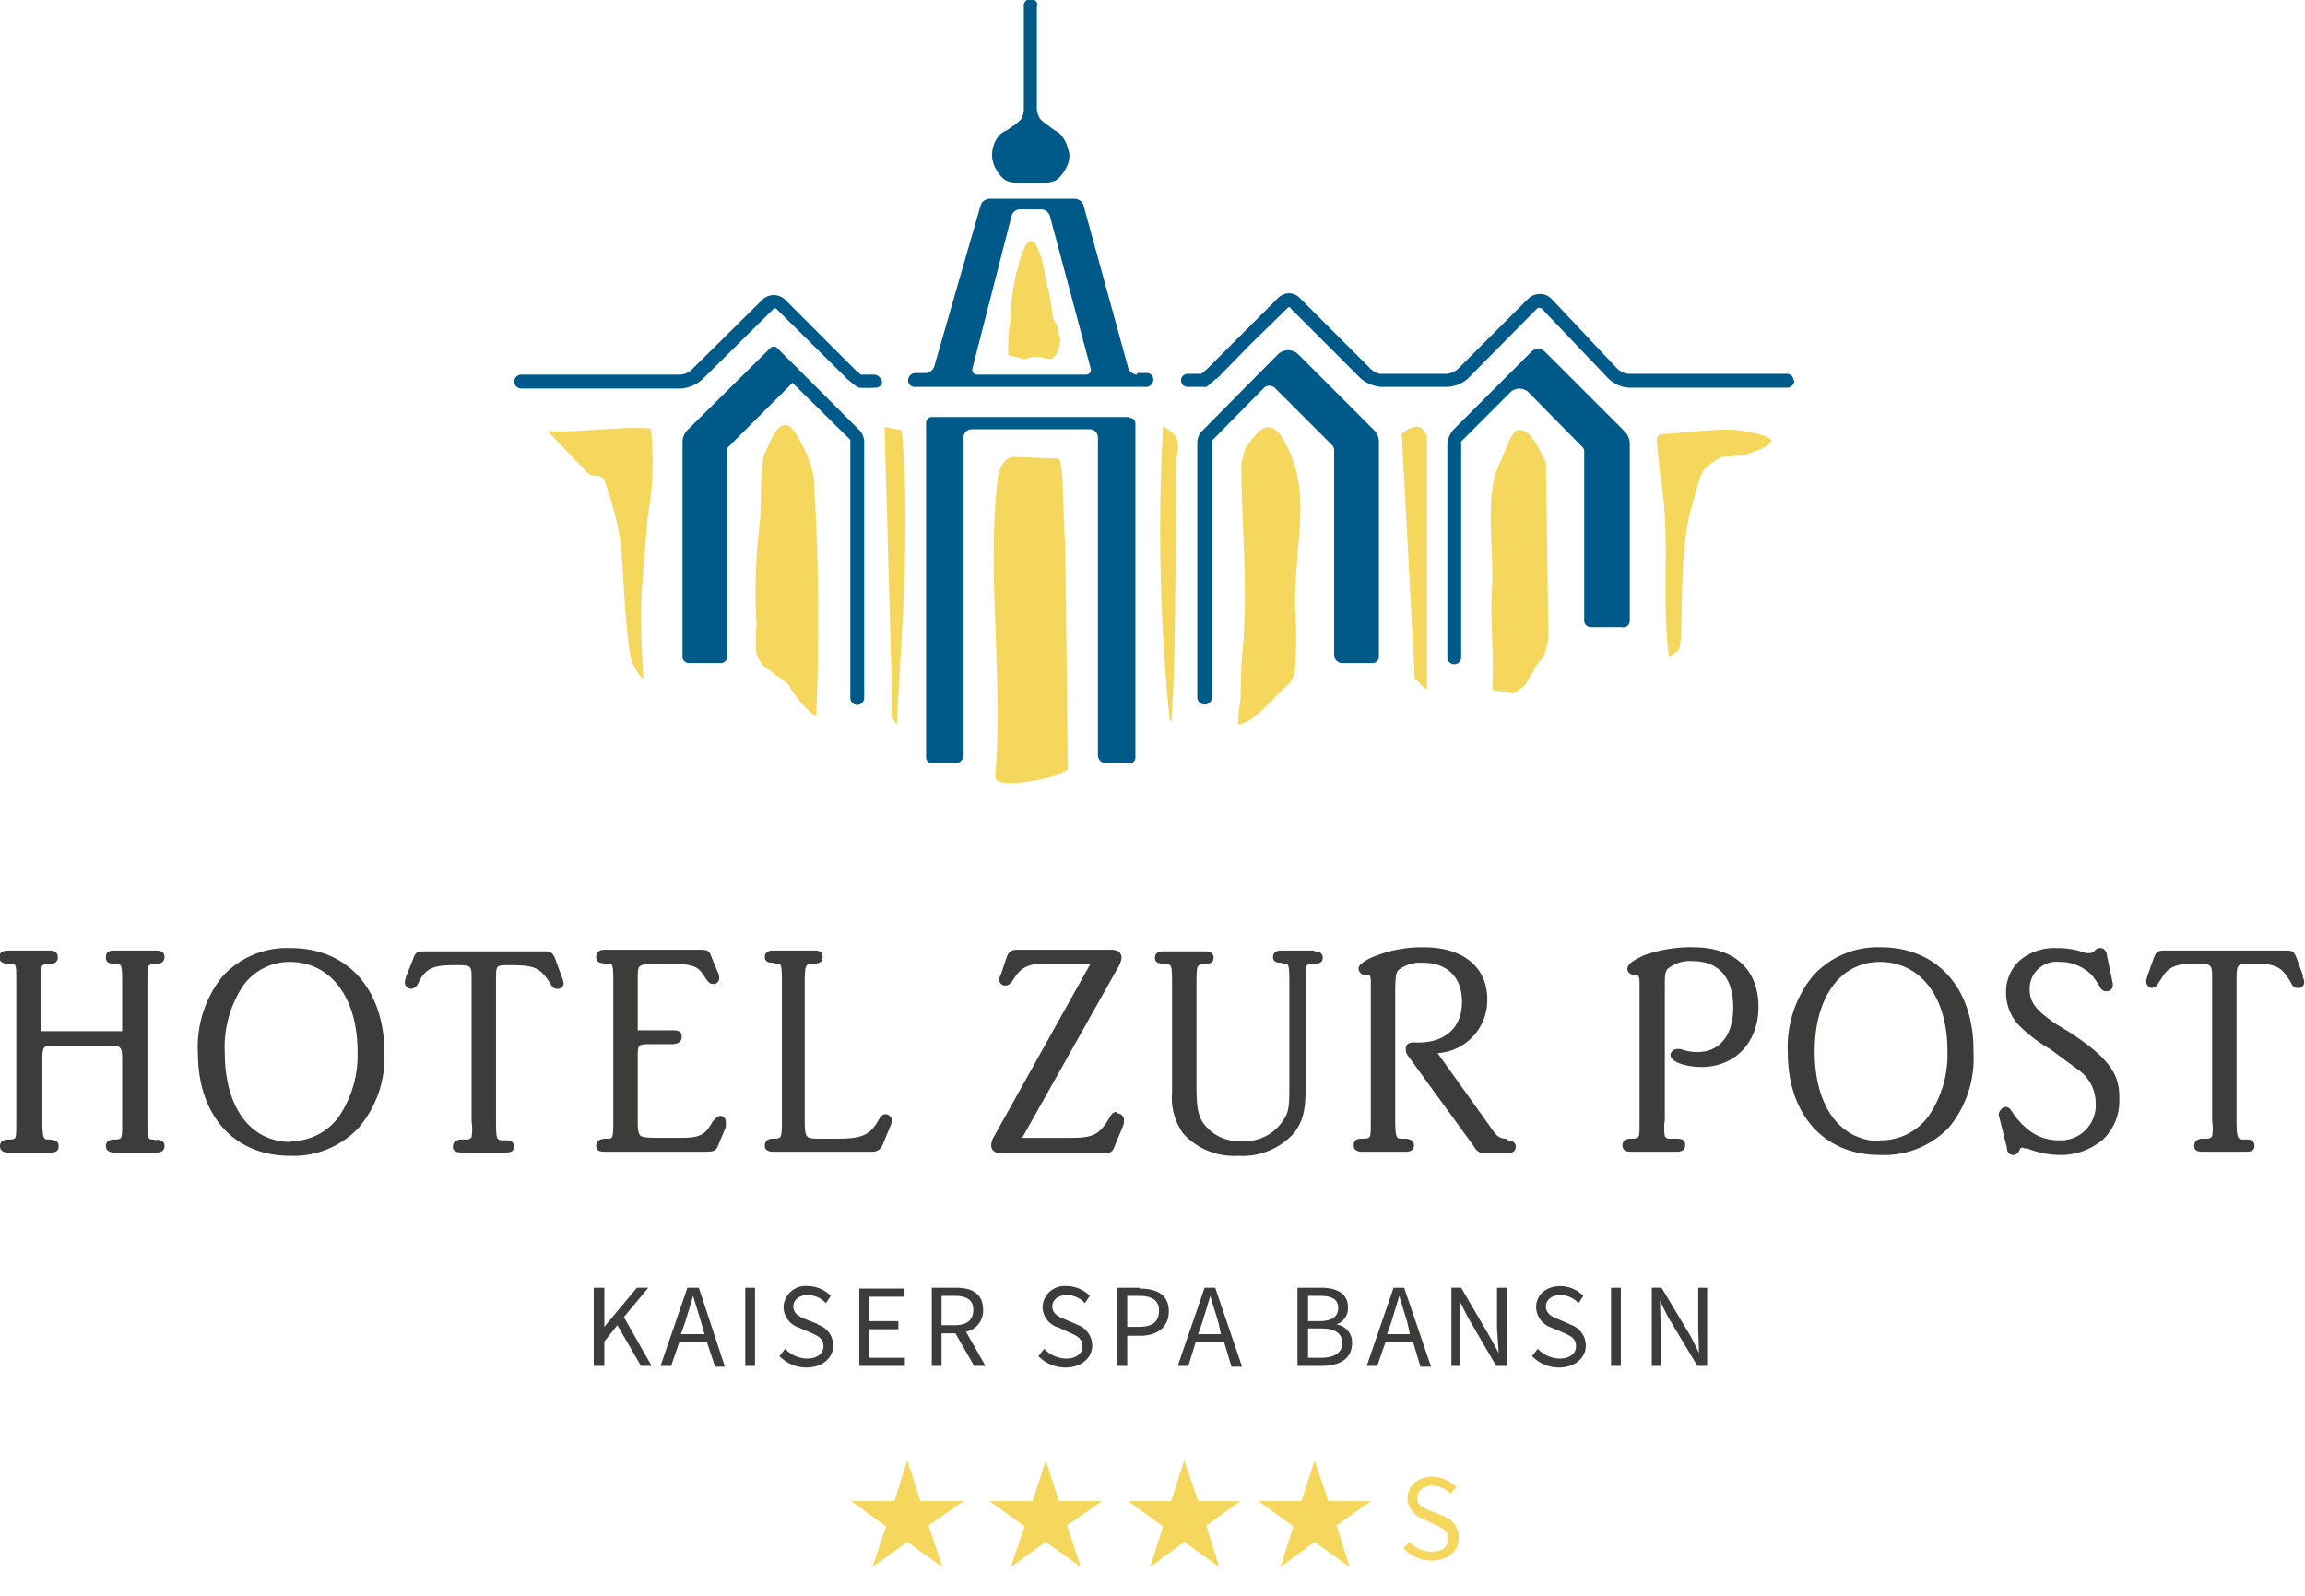<svg xmlns="http://www.w3.org/2000/svg" width="283" height="196"><defs><clipPath id="a"><path d="M0 0h283v196H0z"/></clipPath></defs><g clip-path="url(#a)"><path fill="#005a89" d="M105.5 52.8 95.4 42.7a.6.6 0 0 0-.8 0L84.4 52.8a2.1 2.1 0 0 0-.6 1.5v26.2a.8.8 0 0 0 .9.9h3.8a.8.8 0 0 0 .8-.8V55l8-8 7.1 7V85.7a.8.8 0 1 0 1.7 0V54.3a2.1 2.1 0 0 0-.6-1.5Zm42.2 0 9.2-9.3a1.8 1.8 0 0 1 2.5 0l9.3 9.3a2.1 2.1 0 0 1 .6 1.5v26.2a.8.8 0 0 1-.8.9h-3.7a1 1 0 0 1-1-1v-25a1 1 0 0 0-.2-.7l-7-7a1 1 0 0 0-1.4-.1l-6.4 6.5v31.5a.8.8 0 0 1-1.8 0V54.3a2.1 2.1 0 0 1 .7-1.5Zm51.7.1-9.7-9.7a1.2 1.2 0 0 0-1.7 0l-9.5 9.5a3 3 0 0 0-.8 2.1v25.9a.8.8 0 0 0 1.7 0V54.4a.2.2 0 0 1 0-.2l6-6a1.6 1.6 0 0 1 2.3 0l6.6 6.7a.8.8 0 0 1 .2.6v20.7a.8.8 0 0 0 .8.8h3.8a.8.8 0 0 0 1-.8V54.5a2.2 2.2 0 0 0-.7-1.6Zm-60.8-1.7h-24.1a.7.7 0 0 0-.8.7V93a.7.7 0 0 0 .7.7h2.9a1 1 0 0 0 1-1v-39a1 1 0 0 1 1-1h14.5a1 1 0 0 1 1 1v39a1 1 0 0 0 1 1h2.9a.7.7 0 0 0 .7-.8V52a.7.7 0 0 0-.8-.7Z" data-name="Pfad 10492"/><path fill="#f5d75e" d="M93.8 55.9c-.6 3-.2 5.9-.6 9a66.9 66.9 0 0 0-.3 11.8 15.2 15.2 0 0 0-.1 2.4 3.5 3.5 0 0 0 1 2.7l3 2.2a11.8 11.8 0 0 0 3.4 4 274 274 0 0 0-.3-29.4 13.2 13.2 0 0 0-1.6-4.3c-1.3-2.7-2.4-2.9-3.7-.2l-.8 1.8Zm96 .8.3 20.9a6.5 6.5 0 0 1-.1 1.4 7.3 7.3 0 0 1-.6 1.8l-.6.6-.7 1.3c-.5.6-.5 1.2-1.3 1.8-.6.4-1 .8-1.6.5l-2-.3c.3-4-.3-8.5 0-12.7.2-5-1-11.3 1-15.3.5-1 1.3-3.8 2.2-3.9 1.5-.2 2.4 2.1 3.4 3.9ZM79.9 52.6a38.2 38.2 0 0 1-.4 11c-.7 9.5-1.1 10-.5 19.8-1.7-1.7-1.7-3.4-2-6-.9-8.8 0-10.3-2.7-18.2-.4-1.2-1.5-.5-2.1-1.1l-5-5.2c3.7.3 8.4-.6 12.7-.3Zm50 42.5c-.8.4-7.8 2-7.7.2 1-13-1.1-24.5.3-36.6.2-1.5 1-2.6 2-2.6l5.4.2c.5 0 .6 3.4.6 4.3l.3 7.4.3 26.5-1.2.6Zm22.5-38.2c0 8.2 1 15.8 0 24.7l-.1 4.3a18.3 18.3 0 0 0-.3 3c2-.1 4.2-3.2 6.2-4.9a3 3 0 0 0 .8-2 53 53 0 0 0 0-7.6c0-7.8 1.9-13.6-.8-19.2-2.2-5-3.9-2-5.3-.2l-.5 1.9Zm59-.8a9.4 9.4 0 0 0-1.8 1.2c-1 .8-1 2-2 5.2-1.7 6.5-.7 16.7-1.6 17.4l-1.1.8c-1-8.4.3-14.4-1.1-22.7l-.4-3.9a.7.7 0 0 1 .6-.8c3.9-.2 8.2-1 11-.2.6.1 2.1.4 2.4.9.4.8-2.8 1.7-3.3 1.9Zm-36.2-2.7v31.2c-.6-.2-1-.9-1.5-1.3l-1.6-30c.8-.8 2.4-1.6 3 .1Zm-30.7 2.4c-.3 9.9 0 23.3-.7 32.9l-.2-.4a231.5 231.5 0 0 1-.8-36c.8.7 2.3 1 1.7 3.5Zm-33.8-3c1.1 11.4 0 24.8-.6 36.2l-.5-.8-1-35.8 2 .4Zm17.7-18.5a31.4 31.4 0 0 1 .8 4.2c0 .7.5 1.1.6 1.7l.4 1.6-.2.9a2.4 2.4 0 0 1-.8 1.3c-.4.2-1.5-.3-2.4-.2l-1 .3-2-.5a12.6 12.6 0 0 1 0-1.6 11.7 11.7 0 0 1 .3-2.7 24.3 24.3 0 0 1 .8-6.2c.3-1.3 1-3.6 1.7-3.5 1 0 1.7 4 1.8 4.7Z" data-name="Pfad 10493"/><path fill="#005a89" d="M139.6 46a1.2 1.2 0 0 1-1.1-.9l-5.5-20a1.2 1.2 0 0 0-1.1-.7h-10.4a1.2 1.2 0 0 0-1.1.8L114.7 45a1.2 1.2 0 0 1-1 .8h-1.3a.9.9 0 0 0-.9.8.8.8 0 0 0 .9.9h28.3a.9.9 0 0 0 .9-.9.8.8 0 0 0-.9-.8h-1.1ZM120 46a.6.6 0 0 1-.6-.8l4.8-18.7a1.1 1.1 0 0 1 1-.8h2.7a1.2 1.2 0 0 1 1 .8l5 18.7a.6.6 0 0 1-.6.8H120Z" data-name="Pfad 10494"/><g fill="#3255a7" data-name="Gruppe 7248"><path d="M125.8.5a.2.2 0 0 1 .2-.1l-.2.1Zm1.3-.1a.2.2 0 0 1 .2.1c0 .1 0 .2-.1 0l-.1-.1Z" data-name="Pfad 10495"/><path d="M126.5.3a.8.8 0 0 0-.4 0h.9a.8.8 0 0 0-.5 0Z" data-name="Pfad 10496"/></g><path fill="#005a89" d="M131.3 19a3.5 3.5 0 0 1-.5 1.8c-.7 1.2-1.3 1.4-1.3 1.4a5.3 5.3 0 0 1-1.5.3h-2.9a5.7 5.7 0 0 1-1.5-.3s-.6-.2-1.3-1.4a3.5 3.5 0 0 1-.4-2.6 3.5 3.5 0 0 1 1-1.8 3.7 3.7 0 0 1 .7-.4l.9-.6a5.8 5.8 0 0 0 .9-.8l.1-.2a2.8 2.8 0 0 0 .2-1V.8a.8.8 0 0 1 .1-.5.8.8 0 0 1 .3-.3h.9a.8.8 0 0 1 .3.3.8.8 0 0 1 0 .5v12.6a2.5 2.5 0 0 0 .3 1l.1.2a5.2 5.2 0 0 0 1 .8 7.8 7.8 0 0 0 .8.6 4.3 4.3 0 0 1 .6.4 3.7 3.7 0 0 1 1 1.8 3.9 3.9 0 0 1 .2.8Zm89 27.7a.9.9 0 0 1-.9.9H200a4 4 0 0 1-2.6-1.2l-8.1-8.5a.4.4 0 0 0-.3-.1.3.3 0 0 0-.2 0l-8.6 8.7a4.1 4.1 0 0 1-2.7 1h-7.8a1.6 1.6 0 0 1-.2 0 4.7 4.7 0 0 1-2.4-1l-8.6-8.6a.4.4 0 0 0-.2-.2.4.4 0 0 0-.3.2l-4.4 4.3-4.2 4.3h-.1l-.8.7a2.5 2.5 0 0 1-.4.3.7.7 0 0 1-.3 0h-2a.8.8 0 1 1 0-1.6h1.7l.7-.6 8.6-8.6a2.1 2.1 0 0 1 1.5-.7 2 2 0 0 1 1.4.7l8.6 8.6a2.5 2.5 0 0 0 1.1.6H177.6a2.5 2.5 0 0 0 1.4-.6l8.6-8.6a2 2 0 0 1 1.4-.6 2 2 0 0 1 1.5.6l8.1 8.6a2.5 2.5 0 0 0 1.4.6h19.4a.8.8 0 0 1 .8.8Zm-112 0a.8.8 0 0 1-.9.9 18.3 18.3 0 0 1-1.9 0 .4.4 0 0 1-.2-.1l-.2-.1a4.4 4.4 0 0 1-.4-.3l-.6-.5a1.5 1.5 0 0 1-.3-.3L95.4 38a.3.3 0 0 0-.5 0l-8.7 8.6a4.3 4.3 0 0 1-2.6 1.1H64a.8.8 0 0 1 0-1.7h19.5a2.3 2.3 0 0 0 1.4-.6l8.7-8.6a2 2 0 0 1 2.8 0l8.6 8.6.7.6h1.7a.9.9 0 0 1 .8.9Z" data-name="Pfad 10497"/><path fill="#f5d75e" d="m111.4 179.3 1.6 5h5.3l-4.3 3 1.7 5.1-4.3-3.1-4.3 3.1 1.7-5-4.3-3.1h5.3Zm17 0 1.6 5h5.3l-4.3 3 1.7 5.1-4.3-3.1-4.3 3.1 1.7-5-4.3-3.1h5.3Zm17 0 1.7 5h5.2l-4.2 3 1.6 5.1-4.3-3.1-4.2 3.1 1.6-5-4.3-3.1h5.3Zm16 0 1.7 5h5.2l-4.2 3 1.6 5.1-4.3-3.1-4.2 3.1 1.6-5-4.3-3.1h5.3Zm10.9 10.8.7-.8a3.9 3.9 0 0 0 2.8 1.2c1.3 0 2-.6 2-1.6s-.7-1.3-1.6-1.7l-1.4-.7a2.8 2.8 0 0 1-2-2.5c0-1.6 1.3-2.7 3-2.7a4.1 4.1 0 0 1 3 1.3l-.7.8a3.2 3.2 0 0 0-2.2-1c-1.1 0-1.9.6-1.9 1.5 0 1 .9 1.3 1.7 1.6l1.4.6a2.8 2.8 0 0 1 2 2.7c0 1.6-1.3 2.8-3.4 2.8a4.8 4.8 0 0 1-3.4-1.5Z" data-name="Pfad 10498"/><path fill="#3c3c3b" d="m19.3 140-.5-.1c-.6 0-.7 0-.7-2.3v-17c0-2.2.1-2.2.7-2.2h.4c.4-.1 1-.2 1-.9 0-.8-.8-.8-1-.8H14c-.3 0-1 0-1 .8 0 .7.4.8 1 .8h.3c.6.1.7.1.7 2.3v6h-10v-6c0-2.2.1-2.2.8-2.2h.3c.5-.1 1-.2 1-.9 0-.8-.8-.8-1-.8H1c-.7 0-1.1.3-1.1.8 0 .7.7.8 1 .8h.5c.6.1.6.1.6 2.3v17c0 2.2 0 2.2-.6 2.3H1c-.3 0-1 .1-1 .8 0 .3.1.8 1 .8h5.2c.9 0 1-.4 1-.8 0-.7-.6-.7-1-.8H6c-.6 0-.8 0-.8-2.3v-7.2c0-2 .1-2 1.4-2H13c2 0 2 0 2 2v7.2c0 2.2 0 2.2-.7 2.3H14c-.5 0-1 .2-1 .8 0 .5.4.8 1 .8h5.2c.7 0 1-.3 1-.8 0-.7-.6-.7-1-.8Zm16.4-23.6a10.7 10.7 0 0 0-8.4 3.5 13.8 13.8 0 0 0-3 9.4c0 7.6 4.4 12.6 11.3 12.6a11 11 0 0 0 8.4-3.4 13.3 13.3 0 0 0 3.2-9.2c0-7.8-4.5-12.9-11.5-12.9Zm0 23.8c-5 0-8.1-4.3-8.1-11a13.6 13.6 0 0 1 2.2-8.1 7 7 0 0 1 5.8-3c5 0 8.3 4.4 8.3 11a13.4 13.4 0 0 1-2.3 8 7.2 7.2 0 0 1-6 3Zm32.5-22.4c-.3-.8-.6-1-1.2-1H52.2c-1 0-1.2.1-1.5 1l-.8 2a3.7 3.7 0 0 0-.2.8.8.8 0 0 0 .8.8 1 1 0 0 0 .8-.6l.3-.6c.9-1.4 1.8-1.7 4.2-1.7 2.1 0 2.1 0 2.1 1.7v17.5a6.2 6.2 0 0 1 0 1.9.7.7 0 0 1-.7.3h-.6c-.2 0-1 .1-1 .9 0 .5.4.7 1.1.7h5.4c.9 0 1-.4 1-.7 0-.8-.7-.8-1-.8h-.5c-.6-.1-.7-.1-.7-2.3v-17.3c0-1 0-1.4.2-1.7.2-.2.7-.2 1.5-.2 3.1 0 3.7.3 5 2.3.2.4.4.6.8.6a.7.7 0 0 0 .8-.7 2.6 2.6 0 0 0-.2-.7l-.8-2.2ZM88.5 137c-.4 0-.6.3-1 .7-.9 1.6-1.5 2-3.9 2h-1.9c-1.8 0-2.8 0-3.1-.3-.2-.2-.3-.7-.3-1.5v-8c0-1.7 0-1.7 1.7-1.7h2.4c.3 0 1.3 0 1.3-.9 0-.7-.5-.8-1-.8h-4.4v-6.2c0-1 0-1.5.3-1.7.3-.2.9-.3 2-.3 4.6 0 5 .2 5.9 1.6.4.6.6.9 1 .9a.7.7 0 0 0 .8-.8 1.5 1.5 0 0 0-.2-.7l-.7-1.7c-.3-.9-.5-1-1.6-1H74.2c-.7 0-1 .4-1 .9 0 .7.5.7 1 .8h.4c.6 0 .7 0 .7 2.3v17c0 2.2-.1 2.2-.7 2.2h-.4c-.4.1-1 .1-1 .9 0 .3.1.7 1 .7h12.2c1 0 1.4 0 1.7-.6l1-2.4a1.8 1.8 0 0 0 0-.6.7.7 0 0 0-.6-.8Zm20.2-.2c-.4 0-.6.3-1 1-1 1.6-2 2-4.9 2h-2c-2 0-2 0-2-2.8v-16.4c0-2.2.2-2.2.8-2.3h.4c.4 0 1-.1 1-.8 0-.4-.1-.8-1-.8H95c-.3 0-1.1 0-1.1.8 0 .7.7.7 1 .7l.4.1c.6 0 .7 0 .7 2.3v17c0 2.1-.1 2.1-.7 2.2h-.4c-.4 0-1 .1-1 .9 0 .2.1.7 1 .7H107a1.3 1.3 0 0 0 1.3-.7l1-2.4a2.7 2.7 0 0 0 .2-.7.8.8 0 0 0-.8-.8Zm28.5-.3c-.4 0-.7.2-.9.6-1.3 2.2-2 2.6-4.9 2.6h-5.9l11.7-20.8a3.2 3.2 0 0 0 .5-1.3c0-1-1-1-1.4-1H125c-1 0-1.2.3-1.5 1.2l-.6 1.8a1.6 1.6 0 0 0-.2.6.7.7 0 0 0 .7.8c.5 0 .7-.3 1-.7.9-1.5 1.8-2 4-2h5.5L122 139.6a2.2 2.2 0 0 0-.3 1c0 1 1 1 1.6 1h12c1 0 1.3-.1 1.6-1l1-2.4a2 2 0 0 0 .1-.7.8.8 0 0 0-.8-.8Zm24.1-19.8h-4c-.2 0-1 0-1 .8 0 .6.5.7 1 .7l.3.1c.6 0 .7 0 .7 2.3V133c0 2.4 0 3.4-.6 4.3a5.6 5.6 0 0 1-5.2 2.8 5.4 5.4 0 0 1-4.6-2c-.8-1-1-2.1-1-4.8v-12.6c0-2.2.1-2.2.7-2.3h.4c.5-.1 1-.2 1-.8 0-.8-.8-.8-1-.8h-5.2c-.2 0-1 0-1 .8 0 .6.5.7 1 .7l.4.1c.6 0 .7 0 .7 2.3v13.5a7.4 7.4 0 0 0 1.4 5 8.4 8.4 0 0 0 6.7 2.7 8.5 8.5 0 0 0 6.7-2.6c1.2-1.4 1.6-2.8 1.6-5.7v-13c0-2.2 0-2.2.7-2.2h.4c.3-.1 1-.1 1-.8 0-.8-.8-.8-1-.8Zm23.7 23.1c-.9 0-1.2-.2-2.2-1.7l-6.3-8.8a6.5 6.5 0 0 0 6.1-6.6c0-4-3-6.4-7.8-6.4a15.7 15.7 0 0 0-6.5 1.3c-1 .5-1.5.9-1.5 1.3a.8.8 0 0 0 .8.8h.3c.3 0 .4.1.4 1v16.8c0 2.2 0 2.2-.7 2.3h-.4c-.3 0-1 0-1 .8 0 .3.1.8 1 .8h5.4c.7 0 1-.3 1-.8 0-.7-.8-.8-1-.8h-.5c-.6 0-.8 0-.8-2.3V122c0-2.1.1-2.6.4-2.9a4.3 4.3 0 0 1 3-.9c3 0 4.8 1.8 4.8 4.8 0 3.1-2 5-5.4 5h-.3a1.4 1.4 0 0 0-1 .2.8.8 0 0 0-.2.6c0 .3 0 .5.4 1l8 11a1.4 1.4 0 0 0 1.4.8h2.7c.7 0 1-.4 1-.8 0-.7-.7-.8-1-.8Zm23-23.5a17.1 17.1 0 0 0-6.2 1c-1.2.6-2 1-2 1.7 0 .1.1.6.8.7h.3c.2 0 .4.1.4 1v16.9c0 2.1 0 2.1-.7 2.2h-.4c-.3 0-1 .1-1 .8 0 .3.1.8 1 .8h5.7c.7 0 1-.3 1-.8 0-.3 0-.8-1-.8h-.9a.6.6 0 0 1-.6-.3 6.2 6.2 0 0 1 0-2v-16c0-1.9 0-2 .3-2.5a4.2 4.2 0 0 1 3.1-1c3.2 0 5 2 5 5.7 0 4-2.3 6.1-5.8 5.3l-.7-.2a1.5 1.5 0 0 0-.4 0 .8.8 0 0 0-.8.7c0 1 2.2 1.5 3.8 1.5 4.1 0 7-3 7-7.4 0-4.6-3-7.3-8-7.3Zm22.9 0a10.7 10.7 0 0 0-8.3 3.5 13.8 13.8 0 0 0-3.1 9.4c0 7.6 4.4 12.6 11.3 12.6a11 11 0 0 0 8.5-3.4 13.3 13.3 0 0 0 3-9.2c.1-7.8-4.4-12.9-11.4-12.9Zm0 23.8c-5 0-8.1-4.3-8.1-11s3.2-11 8-11c5 0 8.3 4.3 8.3 10.9a13.4 13.4 0 0 1-2.3 8 7.2 7.2 0 0 1-6 3Zm23.3-13.3-1.8-1.1c-2.5-1.7-3.2-2.7-3.2-4.2a3.3 3.3 0 0 1 3.7-3.4 5.4 5.4 0 0 1 4 1.7 12.6 12.6 0 0 1 1 1.5.8.8 0 0 0 .8.4.7.7 0 0 0 .7-.7 1.6 1.6 0 0 0 0-.3l-.7-3.3c0-.3-.2-1-.8-1a.8.8 0 0 0-.6.2l-.2.2a.6.6 0 0 1-.4.2 3.6 3.6 0 0 1-.6 0l-1-.3a10.3 10.3 0 0 0-2.6-.3 6.6 6.6 0 0 0-4.5 1.5 5.2 5.2 0 0 0-1.7 4 5.8 5.8 0 0 0 1.5 3.9 18.1 18.1 0 0 0 3.9 3l3.4 2.5a5 5 0 0 1 2.2 4.1 4.3 4.3 0 0 1-4.5 4.6c-2.3 0-4.1-1.1-5.7-3.4-.3-.5-.5-.7-.9-.7a.7.7 0 0 0-.5.3.9.9 0 0 0-.3.6 1.7 1.7 0 0 0 .1.5l.9 3.6c0 .4.2.9.8.9a.8.8 0 0 0 .7-.5l.1-.2a.3.3 0 0 1 .3-.2 1 1 0 0 1 .3.1h.3a11.2 11.2 0 0 0 3.9.8 8 8 0 0 0 5.4-1.9 6.5 6.5 0 0 0 2-5c.1-3-1.3-5-6-8.1Zm28.6-6.9-.8-2.2c-.3-.8-.5-1-1.2-1H266c-1 0-1.2 0-1.6 1l-.7 2a3.7 3.7 0 0 0-.2.8.8.8 0 0 0 .7.8 1 1 0 0 0 .8-.6l.4-.6c.8-1.4 1.8-1.8 4.2-1.8 2 0 2 .2 2 1.8v17.5a6.2 6.2 0 0 1 0 1.9.7.7 0 0 1-.6.3h-.6c-.3 0-1 .1-1 .9 0 .5.3.7 1 .7h5.4c.9 0 1-.4 1-.7 0-.8-.7-.8-1-.8h-.5c-.5-.1-.7-.1-.7-2.3v-17.3c0-2 .1-2 1.8-2 3 0 3.7.3 4.9 2.4.2.4.4.6.8.6a.7.7 0 0 0 .8-.8 1.7 1.7 0 0 0-.2-.6ZM79.6 158.1h-1.4l-4 4.8v-4.8h-1.3v9.6h1.3v-3l1.6-2 2.9 5H80l-3.4-6Zm4.8 0-3.3 9.6h1.3l1-2.9h3.4l1 3H89l-3.2-9.7h-1.4Zm2.1 5.7h-2.9l.5-1.4 1-3.3 1 3.3.4 1.4Zm5-5.7h1.2v9.6h-1.2Zm9 4.5L99 162c-.8-.3-1.6-.7-1.6-1.6 0-.8.7-1.4 1.8-1.4a3 3 0 0 1 2.2 1l.6-.9a4 4 0 0 0-2.8-1.2 2.7 2.7 0 0 0-3 2.6 2.7 2.7 0 0 0 1.9 2.5l1.4.6c.9.4 1.6.7 1.6 1.7 0 .9-.8 1.5-2 1.5a3.8 3.8 0 0 1-2.7-1.2l-.7.9a4.6 4.6 0 0 0 3.3 1.4c2 0 3.3-1.2 3.3-2.7a2.7 2.7 0 0 0-2-2.6Zm6.2.6h3.6v-1h-3.6v-3h4.3v-1h-5.5v9.5h5.6v-1h-4.4Zm14-2.4c0-2-1.4-2.7-3.3-2.7h-3v9.6h1.2v-4h1.7l2.3 4h1.4l-2.4-4.2a2.6 2.6 0 0 0 2.1-2.7Zm-5.1-1.7h1.6c1.5 0 2.3.5 2.3 1.7 0 1.3-.8 1.9-2.3 1.9h-1.6Zm16.6 3.5-1.4-.6c-.8-.3-1.6-.7-1.6-1.6 0-.8.7-1.4 1.8-1.4a3 3 0 0 1 2.2 1l.6-.9a4 4 0 0 0-2.8-1.2 2.7 2.7 0 0 0-3 2.6 2.7 2.7 0 0 0 2 2.5l1.3.6c.9.4 1.6.7 1.6 1.7 0 .9-.8 1.5-2 1.5a3.8 3.8 0 0 1-2.7-1.2l-.7.9a4.6 4.6 0 0 0 3.3 1.4c2 0 3.3-1.2 3.3-2.7a2.7 2.7 0 0 0-2-2.6Zm7.7-4.5h-2.7v9.6h1.2V164h1.6c2 0 3.5-1 3.5-3s-1.4-2.8-3.6-2.8Zm0 4.8h-1.5v-3.8h1.4c1.6 0 2.5.5 2.5 1.8 0 1.4-.8 2-2.5 2Zm8-4.8-3.3 9.6h1.3l.9-2.9h3.5l.9 3h1.3l-3.3-9.7H148Zm2 5.7h-2.8l.5-1.4 1-3.3 1 3.3Zm14.2-1.2a2.1 2.1 0 0 0 1.4-2.1c0-1.7-1.4-2.4-3.3-2.4h-2.9v9.6h3c2.2 0 3.7-.9 3.7-2.8a2.2 2.2 0 0 0-2-2.3Zm-2-3.5c1.4 0 2.2.4 2.2 1.5 0 1-.7 1.6-2.3 1.6h-1.4v-3.1h1.4Zm.1 7.6h-1.6v-3.6h1.6c1.7 0 2.6.6 2.6 1.8 0 1.2-1 1.8-2.6 1.8Zm8.9-8.6-3.3 9.6h1.3l1-2.9h3.4l.9 3h1.3l-3.3-9.7h-1.3Zm2 5.7h-2.8l.5-1.4 1-3.3 1 3.3Zm10.7-5.7v5l.2 3-1.1-2-3.5-6h-1.2v9.6h1.1v-5l-.1-3 1 2 3.5 6h1.3v-9.6Zm9 4.5-1.4-.6c-.8-.3-1.6-.7-1.6-1.6 0-.8.7-1.4 1.8-1.4a3 3 0 0 1 2.2 1l.6-.9a4 4 0 0 0-2.8-1.2c-1.8 0-3 1.1-3 2.6a2.7 2.7 0 0 0 1.9 2.5l1.4.6c.9.4 1.6.7 1.6 1.7 0 .9-.8 1.5-2 1.5a3.8 3.8 0 0 1-2.7-1.2l-.7.9a4.6 4.6 0 0 0 3.3 1.4c2 0 3.3-1.2 3.3-2.7a2.7 2.7 0 0 0-2-2.6Zm5-4.5h1.2v9.6h-1.2Zm11.8 0h-1.1v5l.1 3-1-2-3.6-6h-1.2v9.6h1.1v-5l-.1-3 1 2 3.6 6h1.2Z" data-name="Pfad 10499"/></g></svg>